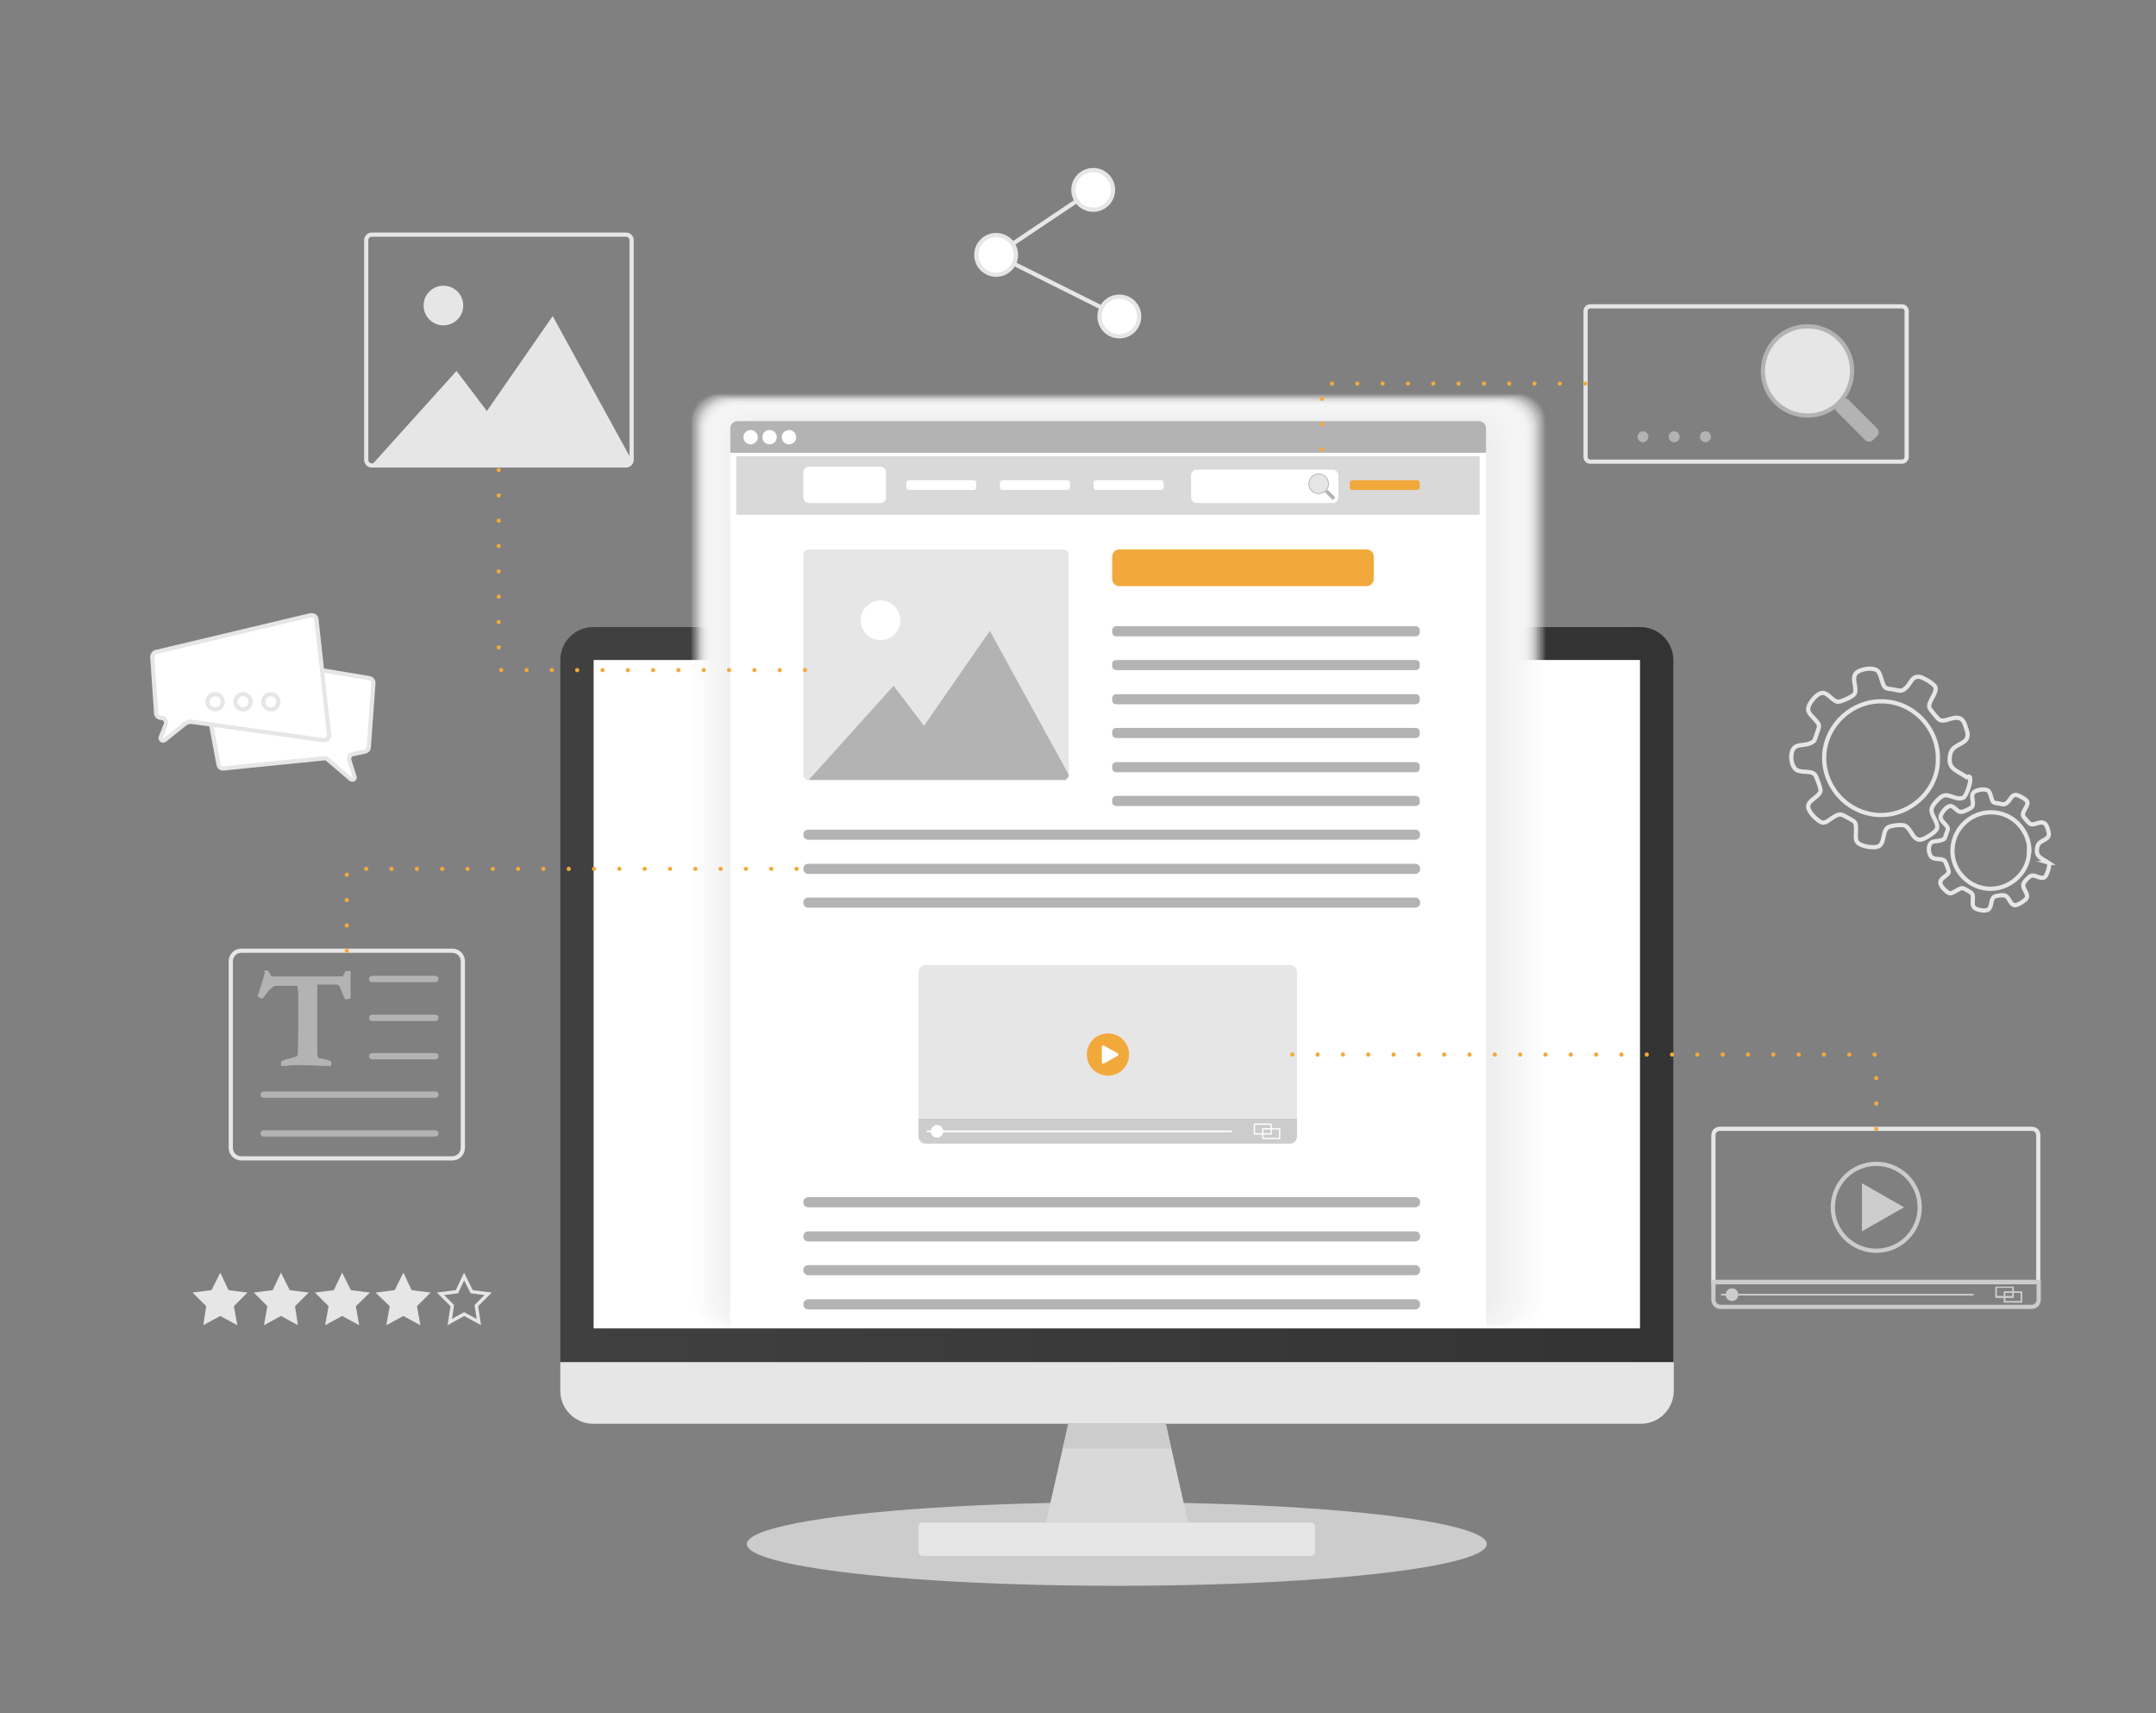 <svg xmlns="http://www.w3.org/2000/svg" xmlns:xlink="http://www.w3.org/1999/xlink" id="Layer_1" data-name="Layer 1" viewBox="0 0 511 406"><rect x="0" y="0" width="511" height="406" fill="#808080" stroke="none"/><defs><style> .cls-1 { opacity: .9; } .cls-1, .cls-2, .cls-3, .cls-4, .cls-5, .cls-6, .cls-7, .cls-8, .cls-9, .cls-10, .cls-11, .cls-12, .cls-13, .cls-14, .cls-15, .cls-16, .cls-17, .cls-18, .cls-19, .cls-20, .cls-21, .cls-22, .cls-23, .cls-24, .cls-25, .cls-26, .cls-27, .cls-28, .cls-29, .cls-30, .cls-31, .cls-32, .cls-33, .cls-34, .cls-35, .cls-36, .cls-37, .cls-38, .cls-39 { stroke-width: 0px; } .cls-1, .cls-2, .cls-3, .cls-5, .cls-6, .cls-7, .cls-8, .cls-10, .cls-12, .cls-13, .cls-14, .cls-16, .cls-18, .cls-19, .cls-20, .cls-21, .cls-22, .cls-23, .cls-24, .cls-26, .cls-27, .cls-28, .cls-29, .cls-30, .cls-31, .cls-33, .cls-34, .cls-37, .cls-38, .cls-39 { isolation: isolate; } .cls-1, .cls-5 { fill: #efefef; } .cls-2 { opacity: 0; } .cls-2, .cls-31 { fill: #fefefe; } .cls-3 { opacity: .2; } .cls-3, .cls-38 { fill: #fcfcfc; } .cls-40, .cls-41, .cls-42, .cls-43, .cls-44, .cls-45, .cls-46 { fill: none; } .cls-40, .cls-47 { stroke-width: .8px; } .cls-40, .cls-47, .cls-42, .cls-43, .cls-48, .cls-49, .cls-50 { stroke-miterlimit: 10; } .cls-40, .cls-47, .cls-42, .cls-49 { stroke: #e6e6e6; } .cls-4 { fill: #b3b3b3; } .cls-5 { opacity: .9; } .cls-41 { stroke: #f2a93c; stroke-dasharray: 0 6; stroke-width: 1px; } .cls-41, .cls-45, .cls-46, .cls-51 { stroke-linecap: round; stroke-linejoin: round; } .cls-47, .cls-48, .cls-36, .cls-50 { fill: #e6e6e6; } .cls-6 { opacity: .5; } .cls-6, .cls-10 { fill: #f6f6f6; } .cls-7 { opacity: .3; } .cls-7, .cls-39 { fill: #f9f9f9; } .cls-8 { opacity: .4; } .cls-8, .cls-13 { fill: #f7f7f7; } .cls-43, .cls-44 { stroke: #ccc; } .cls-9 { fill: url(#linear-gradient); } .cls-10 { opacity: .5; } .cls-44 { stroke-miterlimit: 10; stroke-width: 1px; } .cls-11 { fill: #f2a93c; } .cls-45 { stroke-width: .3px; } .cls-45, .cls-51 { stroke: #fff; } .cls-12 { fill: #f8f8f8; opacity: .4; } .cls-13 { opacity: .5; } .cls-14 { opacity: .7; } .cls-14, .cls-26 { fill: #f3f3f3; } .cls-15 { fill-opacity: 0; } .cls-15, .cls-49, .cls-35, .cls-51 { fill: #fff; } .cls-16 { opacity: .9; } .cls-16, .cls-23 { fill: #eee; } .cls-17 { fill: #ededed; } .cls-18 { opacity: .3; } .cls-18, .cls-24 { fill: #fafafa; } .cls-46 { stroke-width: 1.5px; } .cls-46, .cls-48, .cls-50 { stroke: #b3b3b3; } .cls-19 { fill: #fbfbfb; opacity: .2; } .cls-20 { opacity: .7; } .cls-20, .cls-27 { fill: #f2f2f2; } .cls-21 { fill: #f4f4f4; opacity: .6; } .cls-22 { fill: #f1f1f1; opacity: .8; } .cls-48 { stroke-width: .2px; } .cls-23 { opacity: 1; } .cls-24 { opacity: .3; } .cls-25 { fill: #d9d9d9; } .cls-26 { opacity: .6; } .cls-27 { opacity: .7; } .cls-28 { opacity: .8; } .cls-28, .cls-33 { fill: #f0f0f0; } .cls-29 { opacity: 0; } .cls-29, .cls-37 { fill: #fdfdfd; } .cls-30 { opacity: .5; } .cls-30, .cls-34 { fill: #f5f5f5; } .cls-31 { opacity: 0; } .cls-32 { fill: #ccc; } .cls-33 { opacity: .8; } .cls-34 { opacity: .6; } .cls-37 { opacity: .1; } .cls-38 { opacity: .2; } .cls-39 { opacity: .4; } .cls-51 { stroke-width: .7px; } </style><linearGradient id="linear-gradient" x1="132.8" y1="172.3" x2="396.7" y2="172.3" gradientTransform="translate(0 408) scale(1 -1)" gradientUnits="userSpaceOnUse"><stop offset="0" stop-color="#404040"></stop><stop offset="1" stop-color="#333"></stop></linearGradient></defs><ellipse class="cls-32" cx="264.7" cy="365.9" rx="87.7" ry="9.9"></ellipse><g><path class="cls-9" d="M396.7,322.8H132.8v-166.4c0-4.3,3.5-7.8,7.8-7.8h248.2c4.3,0,7.8,3.5,7.8,7.8v166.4h0Z"></path><rect class="cls-35" x="140.7" y="156.4" width="248" height="158.4"></rect><path class="cls-36" d="M396.7,322.8H132.8v6.8c0,4.3,3.5,7.8,7.8,7.8h248.3c4.3,0,7.8-3.5,7.8-7.8v-6.8Z"></path><path class="cls-36" d="M310.7,360.8h-92c-.5,0-1,.4-1,1v5.9c0,.5.4,1,1,1h92c.5,0,1-.4,1-1v-5.9c0-.5-.4-1-1-1Z"></path><polygon class="cls-25" points="276.3 337.4 264.7 337.4 253.2 337.4 247.9 360.8 264.7 360.8 281.6 360.8 276.3 337.4"></polygon><polygon class="cls-32" points="264.7 343.3 277.6 343.3 276.3 337.4 264.7 337.4 253.2 337.4 251.9 343.3 264.7 343.3"></polygon></g><polyline class="cls-42" points="265.3 75 236.1 60.4 259.1 45"></polyline><g><g><path class="cls-15" d="M362.2,314.5h-193.9c-3.4,0-6.1-2.7-6.1-6.1V98.4c0-3.4,2.7-6.1,6.1-6.1h193.9c3.4,0,6.1,2.7,6.1,6.1v210c0,3.4-2.7,6.1-6.1,6.1Z"></path><path class="cls-31" d="M361.6,314.5h-192.8c-3.4,0-6.2-2.8-6.2-6.2V98.8c0-3.4,2.8-6.2,6.2-6.2h192.8c3.4,0,6.2,2.8,6.2,6.2v209.5c0,3.4-2.8,6.2-6.2,6.2Z"></path><path class="cls-2" d="M361,314.4h-191.7c-3.5,0-6.3-2.8-6.3-6.3V99.1c0-3.5,2.8-6.3,6.3-6.3h191.7c3.5,0,6.3,2.8,6.3,6.3v209c0,3.5-2.8,6.3-6.3,6.3Z"></path><path class="cls-29" d="M360.4,314.4h-190.6c-3.5,0-6.4-2.9-6.4-6.4V99.5c0-3.5,2.9-6.4,6.4-6.4h190.6c3.5,0,6.4,2.9,6.4,6.4v208.5c0,3.5-2.9,6.4-6.4,6.4Z"></path><path class="cls-37" d="M359.8,314.4h-189.5c-3.6,0-6.5-2.9-6.5-6.5V99.8c0-3.6,2.9-6.5,6.5-6.5h189.5c3.6,0,6.5,2.9,6.5,6.5v208.1c0,3.6-2.9,6.5-6.5,6.5Z"></path><path class="cls-38" d="M359.2,314.3h-188.4c-3.6,0-6.6-2.9-6.6-6.6V100.2c0-3.6,2.9-6.6,6.6-6.6h188.4c3.6,0,6.6,2.9,6.6,6.6v207.6c0,3.6-2.9,6.6-6.6,6.6Z"></path><path class="cls-3" d="M358.6,314.3h-187.2c-3.7,0-6.6-3-6.6-6.6V100.5c0-3.7,3-6.6,6.6-6.6h187.2c3.7,0,6.6,3,6.6,6.6v207.1c0,3.7-3,6.6-6.6,6.6Z"></path><path class="cls-19" d="M358,314.3h-186.1c-3.7,0-6.7-3-6.7-6.7V100.9c0-3.7,3-6.7,6.7-6.7h186.1c3.7,0,6.7,3,6.7,6.7v206.7c0,3.7-3,6.7-6.7,6.7Z"></path><path class="cls-24" d="M357.4,314.2h-185c-3.8,0-6.8-3.1-6.8-6.8V101.2c0-3.8,3.1-6.8,6.8-6.8h185c3.8,0,6.8,3.1,6.8,6.8v206.2c0,3.8-3.1,6.8-6.8,6.8Z"></path><path class="cls-18" d="M356.8,314.2h-183.9c-3.8,0-6.9-3.1-6.9-6.9V101.6c0-3.8,3.1-6.9,6.9-6.9h183.9c3.8,0,6.9,3.1,6.9,6.9v205.7c0,3.8-3.1,6.9-6.9,6.9Z"></path><path class="cls-7" d="M356.2,314.2h-182.8c-3.9,0-7-3.1-7-7V102c0-3.9,3.1-7,7-7h182.8c3.9,0,7,3.1,7,7v205.2c0,3.9-3.1,7-7,7Z"></path><path class="cls-39" d="M355.6,314.2h-181.7c-3.9,0-7.1-3.2-7.1-7.1V102.3c0-3.9,3.2-7.1,7.1-7.1h181.7c3.9,0,7.1,3.2,7.1,7.1v204.8c0,3.9-3.2,7.1-7.1,7.1Z"></path><path class="cls-12" d="M355,314.1h-180.5c-4,0-7.2-3.2-7.2-7.2V102.7c0-4,3.2-7.2,7.2-7.2h180.5c4,0,7.2,3.2,7.2,7.2v204.3c0,4-3.2,7.2-7.2,7.2Z"></path><path class="cls-8" d="M354.4,314.1h-179.4c-4,0-7.3-3.3-7.3-7.3V103c0-4,3.3-7.3,7.3-7.3h179.4c4,0,7.3,3.3,7.3,7.3v203.8c0,4-3.3,7.3-7.3,7.3Z"></path><path class="cls-13" d="M353.8,314.1h-178.3c-4.1,0-7.4-3.3-7.4-7.4V103.4c0-4.1,3.3-7.4,7.4-7.4h178.3c4.1,0,7.4,3.3,7.4,7.4v203.3c0,4.1-3.3,7.4-7.4,7.4Z"></path><path class="cls-10" d="M353.2,314h-177.2c-4.1,0-7.5-3.3-7.5-7.5V103.7c0-4.1,3.3-7.5,7.5-7.5h177.2c4.1,0,7.5,3.3,7.5,7.5v202.9c0,4.1-3.3,7.5-7.5,7.5Z"></path><path class="cls-6" d="M352.6,314h-176.1c-4.2,0-7.5-3.4-7.5-7.5V104.1c0-4.2,3.4-7.5,7.5-7.5h176.1c4.2,0,7.5,3.4,7.5,7.5v202.4c0,4.2-3.4,7.5-7.5,7.5Z"></path><path class="cls-30" d="M352,314h-175c-4.2,0-7.6-3.4-7.6-7.6V104.4c0-4.2,3.4-7.6,7.6-7.6h175c4.2,0,7.6,3.4,7.6,7.6v201.9c0,4.2-3.4,7.6-7.6,7.6Z"></path><path class="cls-34" d="M351.4,313.9h-173.8c-4.3,0-7.7-3.5-7.7-7.7V104.8c0-4.3,3.5-7.7,7.7-7.7h173.8c4.3,0,7.7,3.5,7.7,7.7v201.4c0,4.3-3.5,7.7-7.7,7.7Z"></path><path class="cls-21" d="M350.8,313.9h-172.7c-4.3,0-7.8-3.5-7.8-7.8V105.1c0-4.3,3.5-7.8,7.8-7.8h172.7c4.3,0,7.8,3.5,7.8,7.8v201c0,4.3-3.5,7.8-7.8,7.8Z"></path><path class="cls-26" d="M350.2,313.9h-171.6c-4.4,0-7.9-3.5-7.9-7.9V105.5c0-4.4,3.5-7.9,7.9-7.9h171.6c4.4,0,7.9,3.5,7.9,7.9v200.5c0,4.4-3.5,7.9-7.9,7.9Z"></path><path class="cls-14" d="M349.6,313.8h-170.5c-4.4,0-8-3.6-8-8V105.9c0-4.4,3.6-8,8-8h170.5c4.4,0,8,3.6,8,8v200c0,4.4-3.6,8-8,8Z"></path><path class="cls-27" d="M349,313.8h-169.4c-4.5,0-8.1-3.6-8.1-8.1V106.2c0-4.5,3.6-8.1,8.1-8.1h169.4c4.5,0,8.1,3.6,8.1,8.1v199.5c0,4.5-3.6,8.1-8.1,8.1Z"></path><path class="cls-20" d="M348.4,313.8h-168.3c-4.5,0-8.2-3.7-8.2-8.2V106.6c0-4.5,3.7-8.2,8.2-8.2h168.3c4.5,0,8.2,3.7,8.2,8.2v199.1c0,4.5-3.7,8.2-8.2,8.2Z"></path><path class="cls-22" d="M347.8,313.8h-167.2c-4.6,0-8.3-3.7-8.3-8.3V106.9c0-4.6,3.7-8.3,8.3-8.3h167.2c4.6,0,8.3,3.7,8.3,8.3v198.6c0,4.6-3.7,8.3-8.3,8.3Z"></path><path class="cls-33" d="M347.2,313.7h-166c-4.6,0-8.4-3.7-8.4-8.4V107.3c0-4.6,3.7-8.4,8.4-8.4h166c4.6,0,8.4,3.7,8.4,8.4v198.1c0,4.6-3.7,8.4-8.4,8.4Z"></path><path class="cls-28" d="M346.6,313.7h-164.9c-4.7,0-8.4-3.8-8.4-8.4V107.6c0-4.7,3.8-8.4,8.4-8.4h164.9c4.7,0,8.4,3.8,8.4,8.4v197.6c0,4.7-3.8,8.4-8.4,8.4Z"></path><path class="cls-5" d="M346,313.7h-163.8c-4.7,0-8.5-3.8-8.5-8.5V108c0-4.7,3.8-8.5,8.5-8.5h163.8c4.7,0,8.5,3.8,8.5,8.5v197.2c0,4.7-3.8,8.5-8.5,8.5Z"></path><path class="cls-1" d="M345.4,313.6h-162.7c-4.8,0-8.6-3.9-8.6-8.6V108.3c0-4.8,3.9-8.6,8.6-8.6h162.7c4.8,0,8.6,3.9,8.6,8.6v196.7c0,4.8-3.9,8.6-8.6,8.6Z"></path><path class="cls-16" d="M344.8,313.6h-161.6c-4.8,0-8.7-3.9-8.7-8.7V108.7c0-4.8,3.9-8.7,8.7-8.7h161.6c4.8,0,8.7,3.9,8.7,8.7v196.2c0,4.8-3.9,8.7-8.7,8.7Z"></path><path class="cls-23" d="M344.2,313.6h-160.5c-4.9,0-8.8-3.9-8.8-8.8V109c0-4.9,3.9-8.8,8.8-8.8h160.5c4.9,0,8.8,3.9,8.8,8.8v195.7c0,4.9-3.9,8.8-8.8,8.8Z"></path><path class="cls-17" d="M343.6,313.5h-159.3c-4.9,0-8.9-4-8.9-8.9V109.4c0-4.9,4-8.9,8.9-8.9h159.3c4.9,0,8.9,4,8.9,8.9v195.3c0,4.9-4,8.9-8.9,8.9Z"></path></g><path class="cls-35" d="M352.1,314.5h-179V102.7c0-1.1.9-2,2-2h175.1c1.1,0,2,.9,2,2v211.7Z"></path><rect class="cls-25" x="174.5" y="108.1" width="176.2" height="13.9"></rect><path class="cls-4" d="M352.1,107.3h-179v-5.8c0-.9.7-1.7,1.7-1.7h175.7c.9,0,1.7.7,1.7,1.7v5.8Z"></path><circle class="cls-35" cx="177.9" cy="103.6" r="1.7"></circle><path class="cls-35" d="M184.1,103.6c0,.9-.7,1.7-1.7,1.7s-1.7-.7-1.7-1.7.7-1.7,1.7-1.7c.9,0,1.7.7,1.7,1.7Z"></path><circle class="cls-35" cx="187" cy="103.6" r="1.7"></circle><path class="cls-35" d="M208.7,119.2h-17c-.7,0-1.3-.6-1.3-1.3v-6c0-.7.6-1.3,1.3-1.3h17c.7,0,1.3.6,1.3,1.3v6c0,.7-.6,1.3-1.3,1.3Z"></path><path class="cls-11" d="M323.9,138.9h-58.6c-.9,0-1.7-.7-1.7-1.7v-5.3c0-.9.7-1.7,1.7-1.7h58.6c.9,0,1.7.7,1.7,1.7v5.3c0,.9-.7,1.7-1.7,1.7Z"></path><path class="cls-35" d="M230.8,116.1h-15.4c-.3,0-.6-.3-.6-.6v-1.1c0-.3.3-.6.6-.6h15.4c.3,0,.6.3.6.6v1.1c0,.3-.3.6-.6.6Z"></path><path class="cls-35" d="M253,116.1h-15.4c-.3,0-.6-.3-.6-.6v-1.1c0-.3.3-.6.6-.6h15.4c.3,0,.6.3.6.6v1.1c0,.3-.3.6-.6.6Z"></path><path class="cls-4" d="M335.5,150.8h-70.9c-.6,0-1-.4-1-1v-.4c0-.6.4-1,1-1h70.9c.6,0,1,.4,1,1v.4c0,.6-.4,1-1,1Z"></path><path class="cls-4" d="M335.5,158.8h-70.9c-.6,0-1-.4-1-1v-.4c0-.6.4-1,1-1h70.9c.6,0,1,.4,1,1v.4c0,.6-.4,1-1,1Z"></path><path class="cls-4" d="M335.5,166.9h-70.9c-.6,0-1-.4-1-1v-.4c0-.6.4-1,1-1h70.9c.6,0,1,.4,1,1v.4c0,.6-.4,1-1,1Z"></path><path class="cls-4" d="M335.5,174.9h-70.9c-.6,0-1-.4-1-1v-.4c0-.6.4-1,1-1h70.9c.6,0,1,.4,1,1v.4c0,.6-.4,1-1,1Z"></path><path class="cls-4" d="M335.5,183h-70.9c-.6,0-1-.4-1-1v-.4c0-.6.4-1,1-1h70.9c.6,0,1,.4,1,1v.4c0,.6-.4,1-1,1Z"></path><path class="cls-4" d="M335.5,191h-70.9c-.6,0-1-.4-1-1v-.4c0-.6.4-1,1-1h70.9c.6,0,1,.4,1,1v.4c0,.6-.4,1-1,1Z"></path><path class="cls-4" d="M335.4,199h-143.8c-.7,0-1.2-.5-1.2-1.2h0c0-.7.5-1.2,1.2-1.2h143.8c.7,0,1.2.5,1.2,1.2h0c0,.7-.5,1.2-1.2,1.2Z"></path><path class="cls-4" d="M335.4,207.1h-143.8c-.7,0-1.2-.5-1.2-1.2h0c0-.7.5-1.2,1.2-1.2h143.8c.7,0,1.2.5,1.2,1.2h0c0,.7-.5,1.2-1.2,1.2Z"></path><path class="cls-4" d="M335.4,215.1h-143.8c-.7,0-1.2-.5-1.2-1.2h0c0-.7.5-1.2,1.2-1.2h143.8c.7,0,1.2.5,1.2,1.2h0c0,.7-.5,1.2-1.2,1.2Z"></path><path class="cls-4" d="M335.4,286.1h-143.8c-.7,0-1.2-.5-1.2-1.2h0c0-.7.5-1.2,1.2-1.2h143.8c.7,0,1.2.5,1.2,1.2h0c0,.7-.5,1.2-1.2,1.2Z"></path><path class="cls-4" d="M335.4,294.2h-143.8c-.7,0-1.2-.5-1.2-1.2h0c0-.7.5-1.2,1.2-1.2h143.8c.7,0,1.2.5,1.2,1.2h0c0,.7-.5,1.2-1.2,1.2Z"></path><path class="cls-4" d="M335.4,302.2h-143.8c-.7,0-1.2-.5-1.2-1.2h0c0-.7.5-1.2,1.2-1.2h143.8c.7,0,1.2.5,1.2,1.2h0c0,.7-.5,1.2-1.2,1.2Z"></path><path class="cls-4" d="M335.4,310.3h-143.8c-.7,0-1.2-.5-1.2-1.2h0c0-.7.5-1.2,1.2-1.2h143.8c.7,0,1.2.5,1.2,1.2h0c0,.7-.5,1.2-1.2,1.2Z"></path><path class="cls-35" d="M275.2,116.1h-15.4c-.3,0-.6-.3-.6-.6v-1.1c0-.3.3-.6.6-.6h15.4c.3,0,.6.3.6.6v1.1c0,.3-.3.6-.6.6Z"></path><path class="cls-11" d="M335.9,116.1h-15.4c-.3,0-.6-.3-.6-.6v-1.1c0-.3.3-.6.6-.6h15.4c.3,0,.6.3.6.6v1.1c0,.3-.3.6-.6.6Z"></path><g><path class="cls-36" d="M305.7,271h-86.3c-.9,0-1.7-.7-1.7-1.7v-38.9c0-.9.7-1.7,1.7-1.7h86.3c.9,0,1.7.7,1.7,1.7v38.9c0,.9-.7,1.7-1.7,1.7Z"></path><path class="cls-32" d="M305.7,271h-86.3c-.9,0-1.7-.7-1.7-1.7v-4.2h89.7v4.2c0,.9-.7,1.7-1.7,1.7Z"></path><path class="cls-35" d="M291.8,267.9h-72c-.1,0-.2,0-.2.2h0c0,.1,0,.2.2.2h72c.1,0,.2,0,.2-.2h0c0-.1,0-.2-.2-.2Z"></path><path class="cls-11" d="M267.6,249.9c0,2.8-2.2,5-5,5s-5-2.2-5-5,2.2-5,5-5,5,2.2,5,5Z"></path><polygon class="cls-51" points="261.5 248.1 264.7 249.9 261.5 251.7 261.5 248.1"></polygon><path class="cls-35" d="M223.6,268.1c0,.8-.7,1.5-1.5,1.5s-1.5-.7-1.5-1.5.7-1.5,1.5-1.5,1.5.7,1.5,1.5Z"></path><rect class="cls-45" x="299.3" y="267.5" width="4" height="2.3"></rect><rect class="cls-45" x="297.3" y="266.4" width="4" height="2.3"></rect></g><path class="cls-36" d="M252,184.9h-60.3c-.7,0-1.3-.6-1.3-1.3v-52.1c0-.7.6-1.3,1.3-1.3h60.3c.7,0,1.3.6,1.3,1.3v52.1c0,.7-.6,1.3-1.3,1.3Z"></path><path class="cls-4" d="M252,184.9c.7,0,1.3-.6,1.3-1.3l-18.7-34.1-15.6,22.5-7.2-9.5-20.1,22.3h60.3Z"></path><circle class="cls-35" cx="208.7" cy="147" r="4.7"></circle><g><path class="cls-35" d="M315.9,119.2h-32.3c-.7,0-1.3-.6-1.3-1.3v-5.3c0-.7.6-1.3,1.3-1.3h32.3c.7,0,1.3.6,1.3,1.3v5.3c0,.7-.6,1.3-1.3,1.3Z"></path><path class="cls-4" d="M314.2,116.3h0c-.1.2-.1.4,0,.5l1.5,1.5c.1.1.3.1.4,0h.1c0-.1.1-.2.1-.2.1-.1.1-.3,0-.4l-1.5-1.5c-.1-.1-.3-.1-.4,0h0c0,.1,0,.1,0,.1Z"></path><path class="cls-48" d="M314.2,113c.9.9.9,2.4,0,3.3-.9.9-2.4.9-3.3,0s-.9-2.4,0-3.3c.9-.9,2.4-.9,3.3,0Z"></path></g></g><g><path class="cls-32" d="M467.6,306.6h-59.5c-.1,0-.2,0-.2.2h0c0,.1,0,.2.2.2h59.5c.1,0,.2,0,.2-.2h0c0-.1,0-.2-.2-.2Z"></path><circle class="cls-44" cx="444.7" cy="286.1" r="10.3"></circle><polygon class="cls-32" points="441.3 280.4 451.3 286.1 441.3 291.8 441.3 280.4"></polygon><circle class="cls-32" cx="410.5" cy="306.8" r="1.5"></circle><path class="cls-32" d="M479.1,308.7h-4c-.1,0-.2,0-.2-.2v-2.3c0-.1,0-.2.2-.2h4c.1,0,.2,0,.2.2v2.3c0,.1,0,.2-.2.2ZM475.3,308.3h3.6v-1.9h-3.6v1.9Z"></path><path class="cls-32" d="M477.1,307.6h-4c-.1,0-.2,0-.2-.2v-2.3c0-.1,0-.2.2-.2h4c.1,0,.2,0,.2.2v2.3c0,.1,0,.2-.2.2ZM473.3,307.1h3.6v-1.9h-3.6v1.9Z"></path><path class="cls-42" d="M483.2,303.8h-77.1v-34.8c0-.9.7-1.5,1.5-1.5h74c.9,0,1.5.7,1.5,1.5v34.8h0Z"></path><path class="cls-43" d="M481.5,309.7h-73.7c-.9,0-1.7-.7-1.7-1.7v-4.2h77.1v4.2c0,.9-.7,1.7-1.7,1.7Z"></path></g><g><path class="cls-42" d="M148.4,110.3h-60.3c-.7,0-1.3-.6-1.3-1.3v-52.1c0-.7.6-1.3,1.3-1.3h60.3c.7,0,1.3.6,1.3,1.3v52.1c0,.7-.6,1.3-1.3,1.3Z"></path><path class="cls-36" d="M148.4,110.3c.7,0,1.3-.6,1.3-1.3l-18.7-34.1-15.6,22.5-7.2-9.5-20.1,22.3h60.3Z"></path><circle class="cls-36" cx="105.1" cy="72.4" r="4.7"></circle></g><g><path class="cls-42" d="M107.2,274.5h-50c-1.4,0-2.5-1.1-2.5-2.5v-44.2c0-1.4,1.1-2.5,2.5-2.5h50c1.4,0,2.5,1.1,2.5,2.5v44.2c0,1.4-1.1,2.5-2.5,2.5Z"></path><path class="cls-4" d="M62.5,230h1c0,.1.1.2.2.3.3.5.5.9.7,1.1.1,0,.9,0,2.3,0s1.6,0,2.3,0h.3s2,0,2,0h3.8s5.1,0,5.1,0h1c.1-.2.3-.5.5-.9,0-.1.1-.2.2-.4h.7c.1,0,.3,0,.5,0,0,.8,0,1.9,0,3.5v1.5s0,.8,0,.8c0,.3,0,.5,0,.7-.5.1-.9.2-1.2.3-.3-.4-.6-1.1-.9-1.9-.3-.8-.6-1.3-.6-1.4-.1-.1-.3-.2-.5-.3-.3,0-1.4,0-3.5,0s-.7,0-1.2,0c0,.4,0,.8,0,1.1v2.2s0,4.9,0,4.9v5.3c0,0,0,2.2,0,2.2,0,.8,0,1.3.2,1.7.2,0,.5.1,1,.2,0,0,.5.1,1.2.3.3,0,.6.2.9.3,0,.4,0,.6,0,.7s0,.2,0,.4c-.2,0-.4,0-.6,0-1.1,0-2.1,0-2.9-.1-.8,0-2.2-.1-4.3-.1s-1.3,0-2.9.2c-.6,0-1,0-1.2,0,0-.2,0-.3,0-.4v-.4s0-.1,0-.1c.2-.3.7-.6,1.4-.7,1.2-.3,1.9-.5,2.4-.7.1-.2.2-.5.2-.8,0-1.3.1-3.4.1-6.3v-6.3c0-1.7-.1-2.8-.2-3.1,0,0,0-.2-.1-.2,0,0-.1,0-.2,0-.3,0-1.5,0-3.4,0s-1.7,0-2.1.3c-.5.3-1.2,1-2.1,2.3-.3.4-.5.5-.6.5-.5-.3-.8-.5-1-.6.3-.7.8-2.2,1.4-4.3.2-.6.3-1.1.4-1.3Z"></path><line class="cls-46" x1="88.2" y1="232" x2="103.2" y2="232"></line><line class="cls-46" x1="88.2" y1="241.2" x2="103.2" y2="241.2"></line><line class="cls-46" x1="88.2" y1="250.3" x2="103.2" y2="250.3"></line><line class="cls-46" x1="62.5" y1="259.4" x2="103.2" y2="259.4"></line><line class="cls-46" x1="62.5" y1="268.6" x2="103.2" y2="268.6"></line></g><g><path class="cls-42" d="M450.8,109.4h-73.9c-.6,0-1.1-.5-1.1-1.1v-34.6c0-.6.5-1.1,1.1-1.1h73.9c.6,0,1.1.5,1.1,1.1v34.6c0,.6-.5,1.1-1.1,1.1Z"></path><path class="cls-4" d="M435.8,95.4l-.4.3c-.6.5-.6,1.3,0,1.9l6.7,6.7c.5.5,1.3.5,1.8,0l.5-.5.5-.5c.5-.5.5-1.3,0-1.8l-6.7-6.7c-.5-.5-1.4-.5-1.9,0l-.3.4c0,0-.1.1-.2.2Z"></path><path class="cls-50" d="M435.9,80.4c4.1,4.1,4.1,10.8,0,15-4.1,4.1-10.8,4.1-15,0-4.1-4.1-4.1-10.8,0-15,4.1-4.1,10.9-4.1,15,0Z"></path><circle class="cls-4" cx="389.4" cy="103.5" r="1.3"></circle><circle class="cls-4" cx="396.8" cy="103.5" r="1.3"></circle><circle class="cls-4" cx="404.2" cy="103.5" r="1.3"></circle></g><polyline class="cls-41" points="118.2 111.4 118.2 158.8 193.2 158.8"></polyline><polyline class="cls-41" points="444.7 267.5 444.7 249.9 305 249.9"></polyline><polyline class="cls-41" points="375.7 90.9 313.3 90.9 313.3 112.4"></polyline><polyline class="cls-41" points="82.2 225.3 82.2 205.9 193.2 205.9"></polyline><g><path class="cls-42" d="M466.2,184.2c-2.7-1.8-4.8-2-3.9-5.7.7-2.6,4.9-1.9,3.9-5.3-.5-1.5-.7-2.9-2.2-3.1-1.4-.2-3.1,1.1-4.3.5-.3-.1-2.3-2.5-2.4-2.9-.4-1.5,1.9-3.4,1.4-4.9-.3-.8-3-2.3-3.7-2.4-2-.3-2.1,1.8-3.5,2.8-1,.8-1.3.4-2.7.2-1.9-.3-2.1-.1-2.7-1.9-.6-1.8-.6-2.8-2.3-3-1.2-.2-3.6.3-4.1,1.3-.8,1.3.6,3.5-.2,4.7-.4.6-3.3,1.9-3.9,1.8-1.2-.1-2.3-2.1-3.6-2.1-1.2,0-2.7,1.8-3.2,2.9-.6,1.5,0,1.9,1.2,3.2,1.5,1.7,1.3,1.5.6,3.6-.6,1.6-.3,1.7-1.7,2.3-1.6.6-3.2,0-4,1.5-.7,1.5-.3,4.1,1,4.8,1.3.7,3.3,0,4.3,1.1.3.4,1.4,3.3,1.3,3.8-.2,1.3-2.6,2.1-2.9,3.4-.3,1.1,1.2,2.7,2.1,3.4,1.5,1.3,2,.7,3.6-.4,1.8-1.1,1.9-1,3.7,0,1.7,1,1.9.8,1.9,2.8,0,1.9-.4,2.9,1.2,3.6,1.1.5,3.5.9,4.4.2,1.3-1.1.6-3.6,2.1-4.4.8-.4,3.3-.7,4-.3,1.4.8,1.7,3.3,3.5,3.3.9,0,3.8-1.8,4-2.7.4-1.6-1.8-3.3-1.2-4.9.3-.9,2-2.7,2.9-2.9,1.5-.3,3.3,1.4,4.7.4.6-.4,2.1-4.6,1.2-4.9ZM459.3,180.1c0,7.6-7.1,13.6-14.5,13-7.4-.6-13-7.2-12.4-14.6.6-6.9,6.6-12.4,13.6-12.3,7.4,0,13.5,6.4,13.3,13.8,0,.3,0-.3,0,0Z"></path><path class="cls-42" d="M485.6,204.5c-1.8-1.2-3.3-1.4-2.7-3.9.4-1.8,3.3-1.3,2.6-3.6-.3-1-.5-2-1.5-2.1-.9-.1-2.1.8-2.9.3-.2-.1-1.6-1.7-1.6-1.9-.3-1,1.3-2.3,1-3.3-.2-.6-2-1.5-2.5-1.6-1.3-.2-1.4,1.2-2.4,1.9-.7.5-.9.3-1.8.1-1.3-.2-1.4,0-1.8-1.3-.4-1.2-.4-1.9-1.6-2-.8-.1-2.4.2-2.8.9-.5.9.4,2.4-.2,3.2-.3.4-2.2,1.3-2.7,1.2-.8,0-1.6-1.4-2.4-1.4-.8,0-1.8,1.2-2.2,2-.4,1,0,1.3.8,2.2,1,1.1.9,1,.4,2.4-.4,1.1-.2,1.2-1.2,1.5-1.1.4-2.2,0-2.7,1-.5,1-.2,2.8.7,3.2.9.5,2.2,0,2.9.8.2.3.9,2.2.9,2.5-.2.9-1.8,1.4-2,2.3-.2.8.8,1.8,1.4,2.3,1,.9,1.3.4,2.5-.2,1.2-.7,1.3-.7,2.5,0,1.1.7,1.3.6,1.3,1.9,0,1.3-.3,1.9.8,2.5.7.3,2.3.6,2.9.1.9-.7.4-2.4,1.4-3,.5-.3,2.3-.5,2.7-.2.9.5,1.1,2.3,2.3,2.2.6,0,2.5-1.2,2.7-1.8.3-1.1-1.2-2.2-.8-3.3.2-.6,1.4-1.8,1.9-1.9,1-.2,2.3,1,3.2.3.4-.3,1.4-3.1.8-3.3ZM480.9,201.8c0,5.1-4.8,9.2-9.8,8.8-5-.4-8.8-4.9-8.3-9.8.4-4.7,4.5-8.4,9.2-8.3,5,0,9.1,4.3,9,9.4,0,.2,0-.2,0,0Z"></path></g><circle class="cls-49" cx="259.1" cy="45" r="4.7"></circle><circle class="cls-49" cx="236.1" cy="60.4" r="4.7"></circle><circle class="cls-49" cx="265.3" cy="75" r="4.7"></circle><g><path class="cls-49" d="M83.7,178.7l2.8-.6c.5-.1.9-.5.9-1l1.1-15.2c0-.6-.4-1.1-1-1.2l-39.2-6.5c-.8-.1-1.5.6-1.3,1.3l4.8,25.7c.1.6.7,1,1.2.9l23.8-2.4c.3,0,.7,0,.9.3l5.4,4.6c.4.4,1.2,0,.9-.6l-1.2-3.8c-.2-.6.2-1.4.8-1.5Z"></path><path class="cls-49" d="M45,171l31.7,4.4c.7.1,1.4-.5,1.3-1.3l-3-27.3c0-.7-.7-1.1-1.4-1l-36.6,8.7c-.5.1-.9.6-.9,1.2l.9,13.3c0,.5.4,1,1,1.1h.4c.7.2,1.2.9.9,1.6l-1.2,3c-.2.5.4,1,.9.7l5-4c.3-.2.6-.3.9-.3Z"></path><path class="cls-49" d="M52.8,166.3c0,1-.8,1.8-1.8,1.8s-1.8-.8-1.8-1.8.8-1.8,1.8-1.8,1.8.8,1.8,1.8Z"></path><path class="cls-49" d="M59.4,166.3c0,1-.8,1.8-1.8,1.8s-1.8-.8-1.8-1.8.8-1.8,1.8-1.8,1.8.8,1.8,1.8Z"></path><path class="cls-49" d="M66,166.3c0,1-.8,1.8-1.8,1.8s-1.8-.8-1.8-1.8.8-1.8,1.8-1.8,1.8.8,1.8,1.8Z"></path></g><g><polygon class="cls-47" points="52.2 302.5 53.9 306.1 57.8 306.6 55 309.4 55.7 313.3 52.2 311.4 48.7 313.3 49.3 309.4 46.5 306.6 50.4 306.1 52.2 302.5"></polygon><polygon class="cls-47" points="66.6 302.5 68.4 306.1 72.3 306.6 69.5 309.4 70.1 313.3 66.6 311.4 63.1 313.3 63.8 309.4 61 306.6 64.9 306.1 66.6 302.5"></polygon><polygon class="cls-47" points="81.1 302.5 82.9 306.1 86.8 306.6 83.9 309.4 84.6 313.3 81.1 311.4 77.6 313.3 78.3 309.4 75.5 306.6 79.4 306.1 81.1 302.5"></polygon><polygon class="cls-47" points="95.6 302.5 97.3 306.1 101.2 306.6 98.4 309.4 99.1 313.3 95.6 311.4 92.1 313.3 92.8 309.4 89.9 306.6 93.8 306.1 95.6 302.5"></polygon><polygon class="cls-40" points="110 302.5 111.8 306.1 115.7 306.6 112.9 309.4 113.5 313.3 110 311.4 106.6 313.3 107.2 309.4 104.4 306.6 108.3 306.1 110 302.5"></polygon></g></svg>